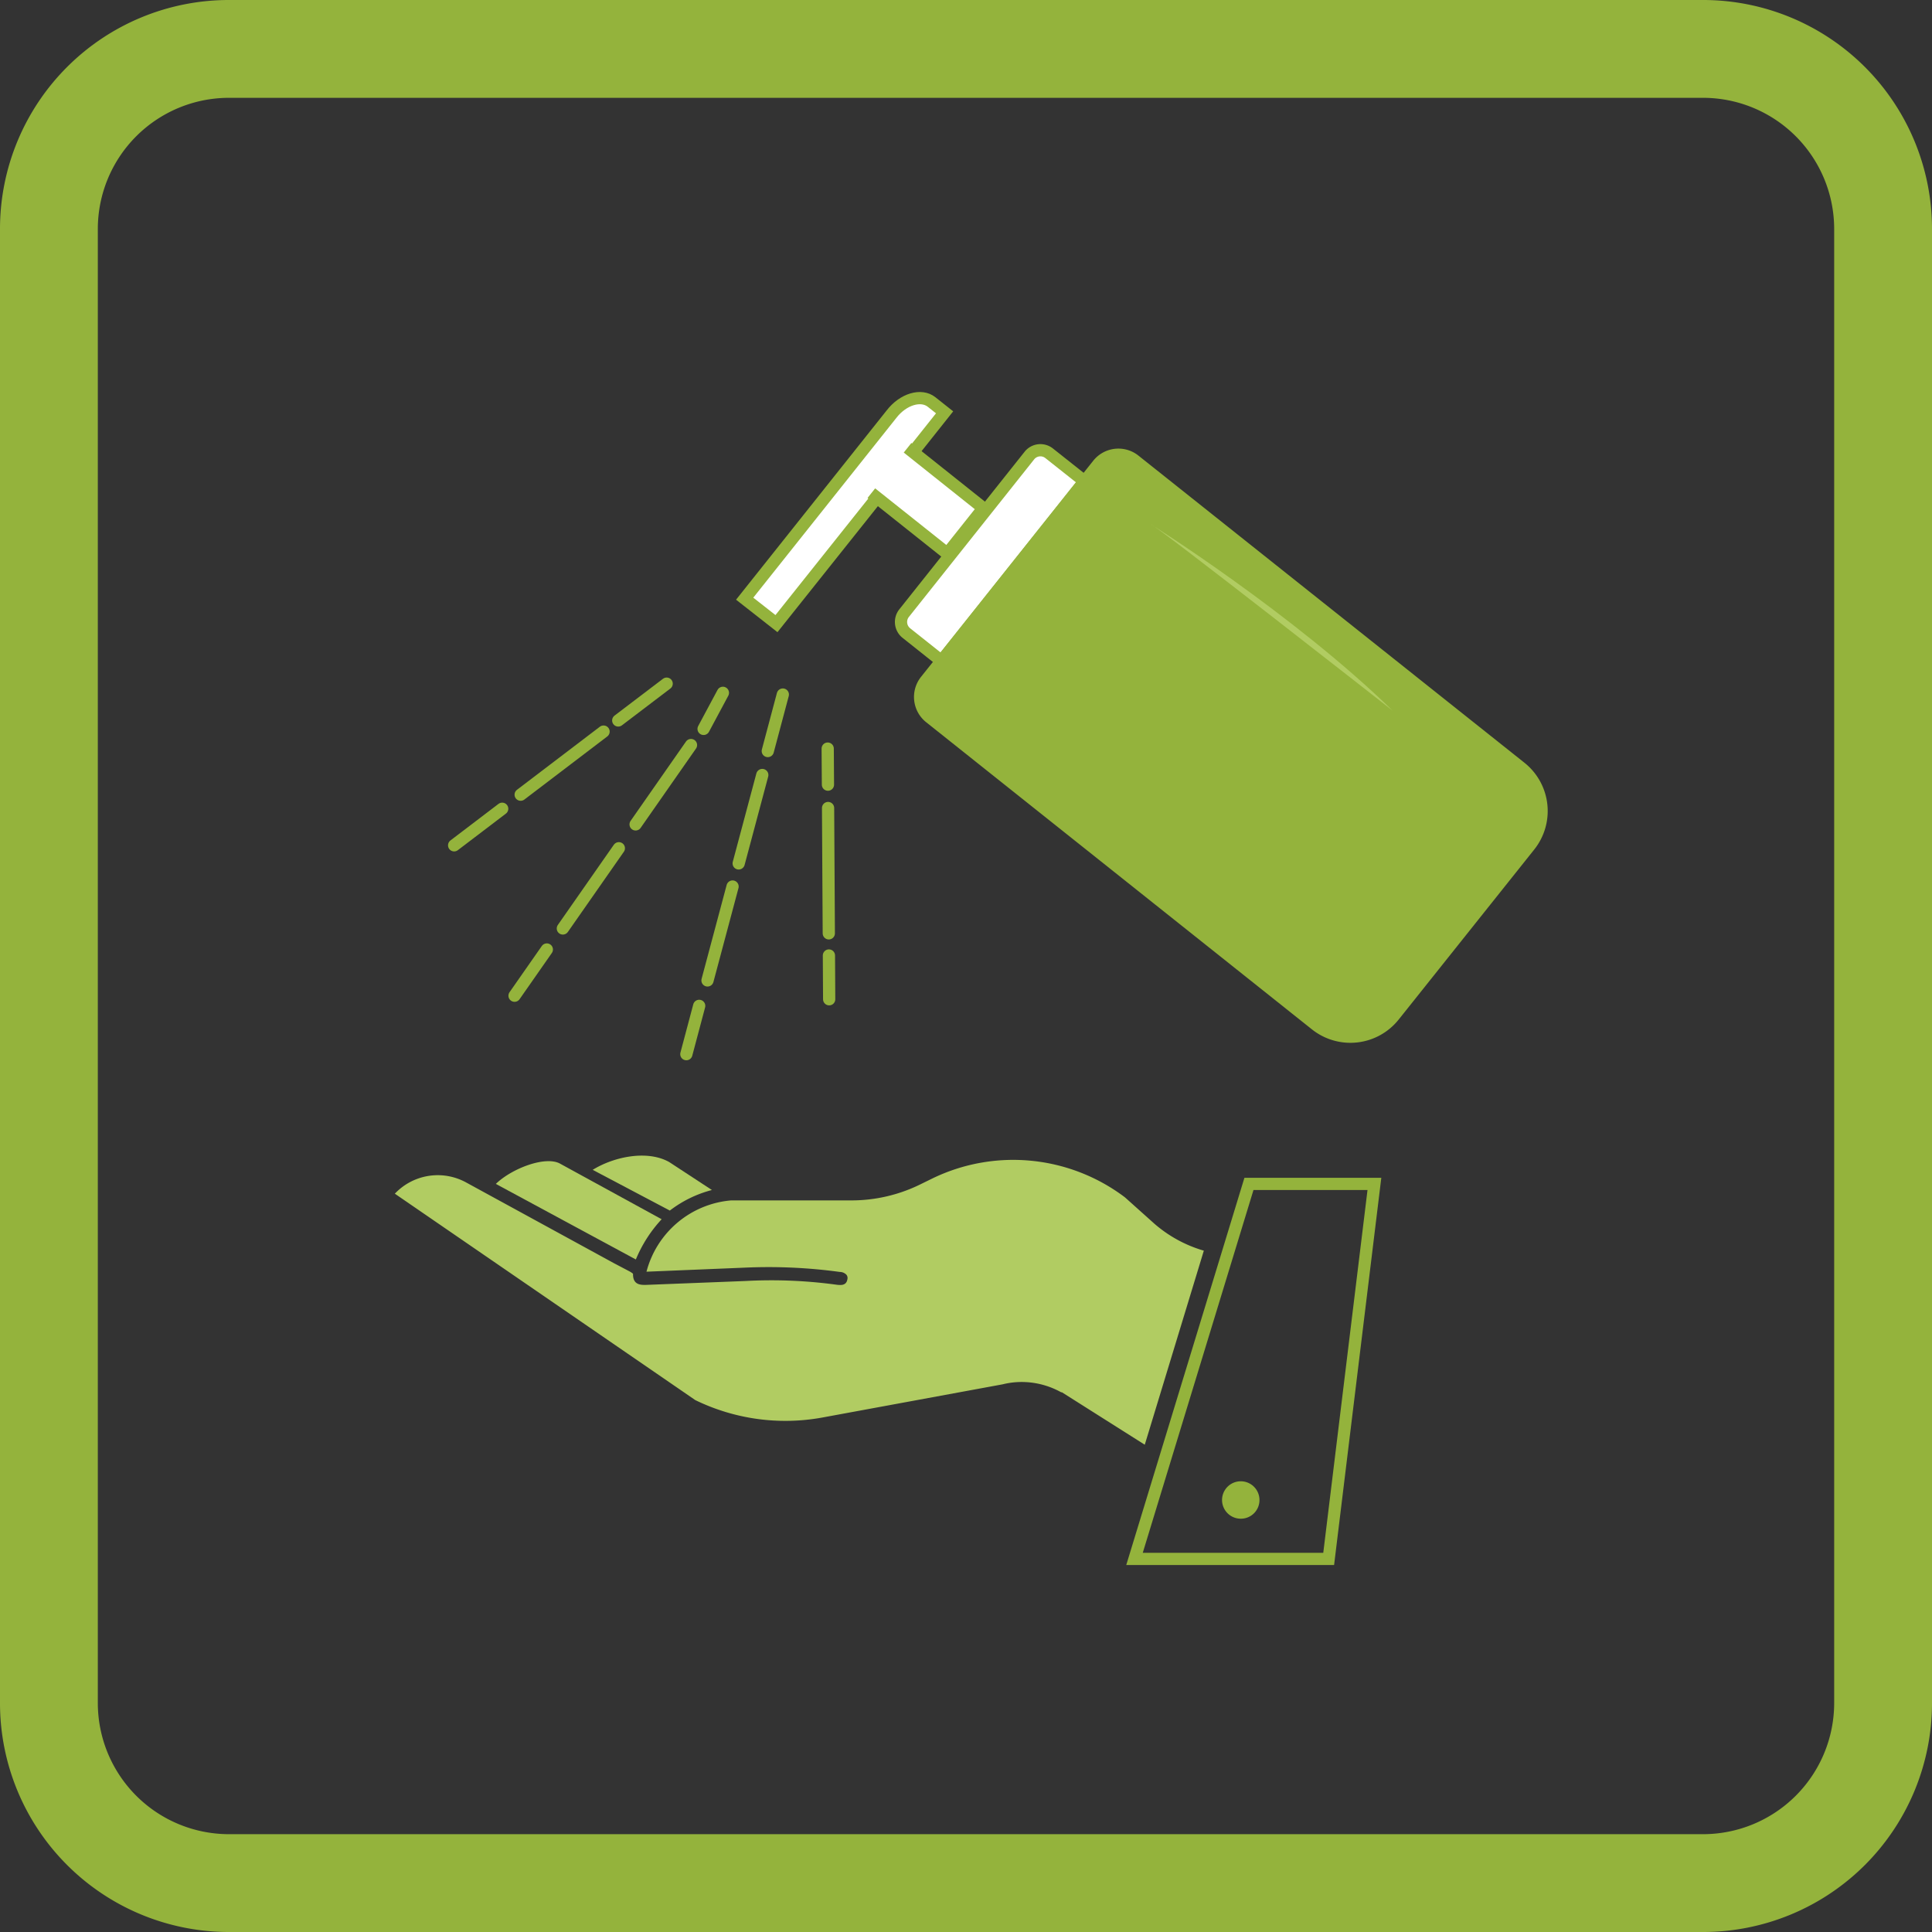 <svg xmlns="http://www.w3.org/2000/svg" viewBox="0 0 158 158"><rect x="0" y="0" width="158" height="158" fill="#333333" stroke="none"/><defs><style>.cls-1,.cls-6{fill:#94b33c;}.cls-2,.cls-3{fill:none;}.cls-2,.cls-3,.cls-5,.cls-6{stroke:#94b33c;}.cls-2,.cls-5,.cls-6{stroke-miterlimit:10;}.cls-3{stroke-linecap:round;stroke-linejoin:round;}.cls-4{fill:#b1cc62;}.cls-5{fill:#fff;}</style></defs><g id="Капли_спреи_антисептики" data-name="Капли, спреи, антисептики"><path class="cls-1" d="M139.28,8A10.73,10.73,0,0,1,150,18.72V139.28A10.73,10.73,0,0,1,139.28,150H18.72A10.73,10.73,0,0,1,8,139.28V18.72A10.73,10.73,0,0,1,18.72,8H139.28m0-8H18.72A18.72,18.72,0,0,0,0,18.72V139.28A18.72,18.72,0,0,0,18.72,158H139.28A18.72,18.72,0,0,0,158,139.28V18.72A18.72,18.72,0,0,0,139.28,0Z"/><path class="cls-1" d="M103,122.67h0a1.53,1.53,0,1,0-1.52,1.53A1.52,1.52,0,0,0,103,122.67Z"/><path class="cls-2" d="M102.14,96.82l-9.36,30.67h15.88l3.74-30.67Z"/><line class="cls-3" x1="44.72" y1="77.65" x2="42.08" y2="81.43"/><line class="cls-3" x1="50.61" y1="69.37" x2="46.03" y2="75.93"/><line class="cls-3" x1="56.51" y1="60.93" x2="51.98" y2="67.42"/><line class="cls-3" x1="59.12" y1="56.66" x2="57.54" y2="59.61"/><line class="cls-3" x1="57.18" y1="82.26" x2="56.13" y2="86.21"/><line class="cls-3" x1="59.91" y1="72.5" x2="57.86" y2="80.18"/><line class="cls-3" x1="62.34" y1="63.38" x2="60.41" y2="70.61"/><line class="cls-3" x1="64.02" y1="56.8" x2="62.79" y2="61.42"/><line class="cls-3" x1="41.07" y1="66.14" x2="37.14" y2="69.13"/><line class="cls-3" x1="49.36" y1="59.83" x2="42.58" y2="64.99"/><line class="cls-3" x1="54.52" y1="55.91" x2="50.56" y2="58.92"/><line class="cls-3" x1="67.79" y1="78.14" x2="67.81" y2="81.72"/><line class="cls-3" x1="67.72" y1="66.08" x2="67.78" y2="76.33"/><line class="cls-3" x1="67.69" y1="61.22" x2="67.71" y2="64.17"/><path class="cls-4" d="M94.4,100.07,92,97.92A15.15,15.15,0,0,0,76.2,96.4l-1,.49a12.76,12.76,0,0,1-5.56,1.28H59.79A7.84,7.84,0,0,0,52.87,104l8-.33a43.07,43.07,0,0,1,7.81.35.75.75,0,0,1,.55.24.43.43,0,0,1,.07.36c-.09.55-.57.49-1,.43a39.34,39.34,0,0,0-7.32-.29l-8.17.32h-.1c-.46,0-.94-.1-.94-.86,0-.06,0-.07-.24-.22l-1.33-.7L38.1,96.69a4.83,4.83,0,0,0-5.81.93L56.86,114.5a16.83,16.83,0,0,0,10.37,1.43L82,113.21a6.42,6.42,0,0,1,1.57-.19,6.66,6.66,0,0,1,3.21.84l.06,0,6.78,4.29,4.83-15.87A10.71,10.71,0,0,1,94.4,100.07Z"/><path class="cls-4" d="M52,103a11,11,0,0,1,2.11-3.29l-8.35-4.57c-1.22-.61-3.92.43-5.21,1.68Z"/><path class="cls-4" d="M54.78,99a9.61,9.61,0,0,1,3.44-1.68l-3.48-2.28c-1.75-1-4.47-.48-6.27.63Z"/><path class="cls-5" d="M88.69,39.36,77,54.06l-2.88-2.29a1.16,1.16,0,0,1-.18-1.63L84.18,37.26a1.15,1.15,0,0,1,1.62-.19Z"/><path class="cls-5" d="M74.31,37.42l2.94-3.7-1.06-.84c-.85-.68-2.33-.25-3.29,1l-12,15.08L63.5,51l8.59-10.78"/><polyline class="cls-5" points="71.26 40.33 77.47 45.27 80.42 41.56 74.22 36.62"/><path class="cls-6" d="M125.09,69.15,114,83.06a4.55,4.55,0,0,1-6.4.73L76.05,58.67a2.14,2.14,0,0,1-.34-3L89.79,38a2.13,2.13,0,0,1,3-.35l31.57,25.12A4.55,4.55,0,0,1,125.09,69.15Z"/><path class="cls-4" d="M94.08,42.85s11.69,7.35,19.8,15.26C113.88,58.11,94.78,43.13,94.08,42.85Z"/></g></svg>